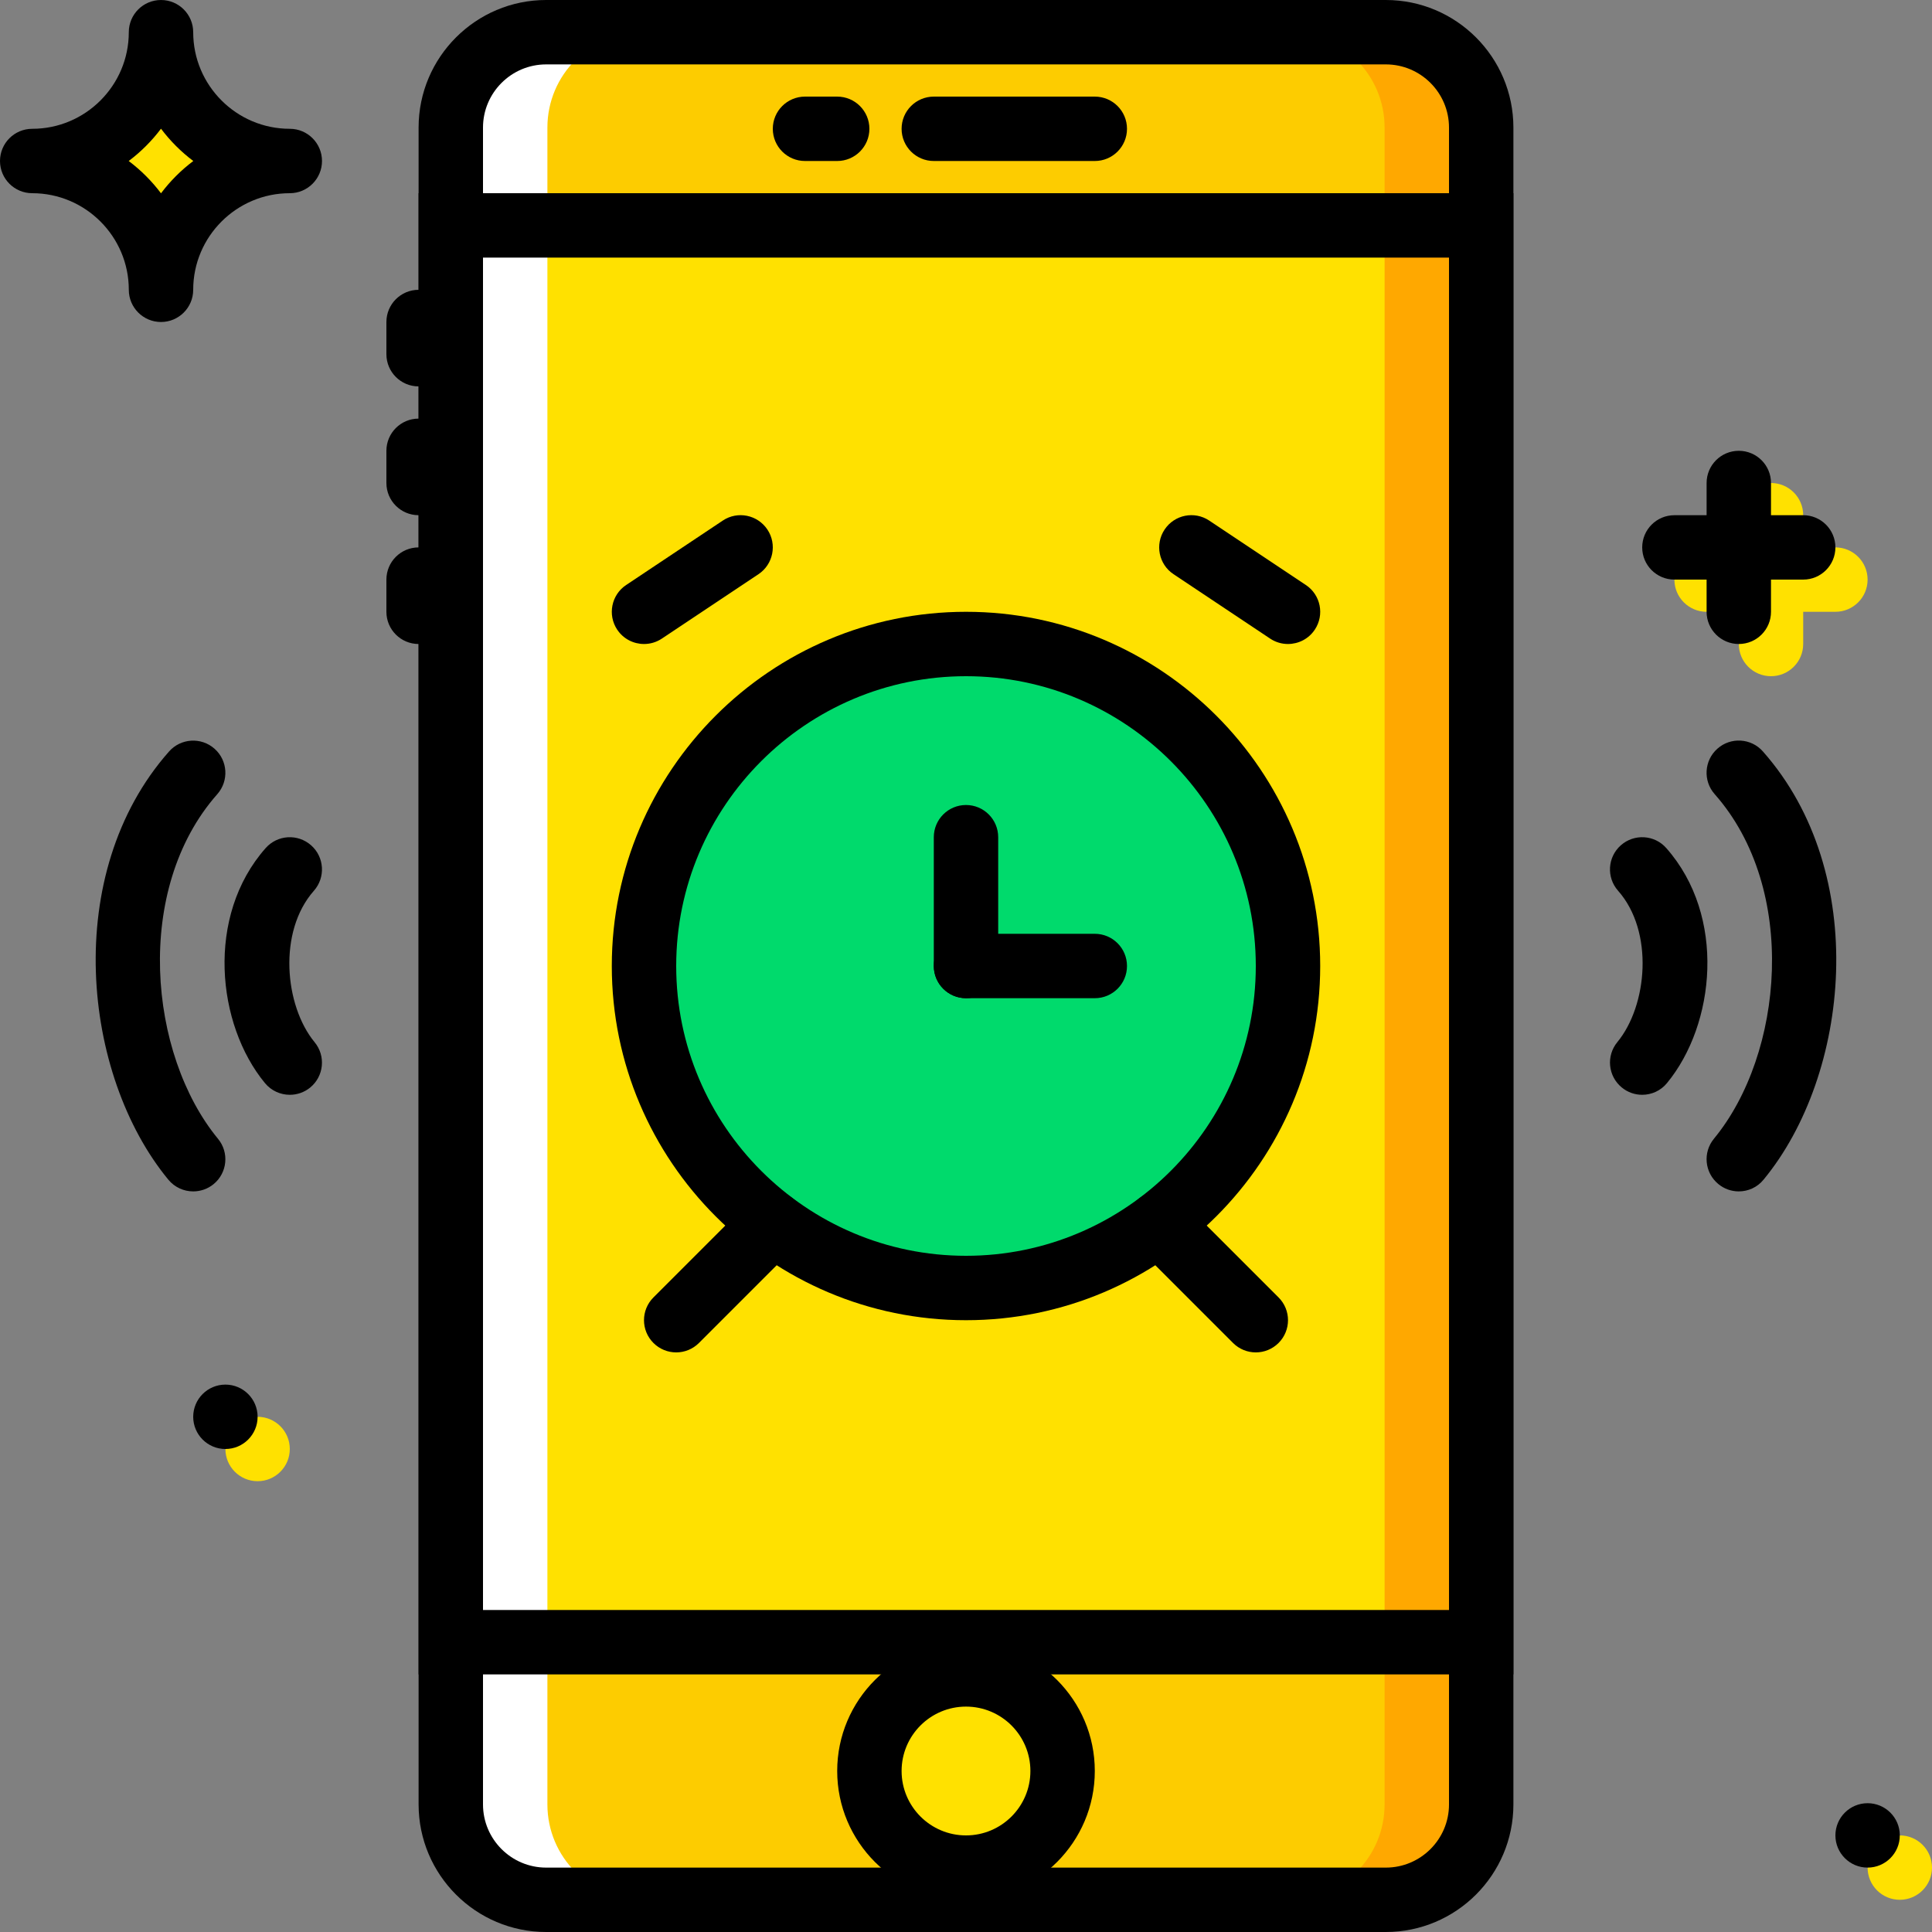 <?xml version="1.0" encoding="iso-8859-1"?>
<!-- Uploaded to: SVG Repo, www.svgrepo.com, Generator: SVG Repo Mixer Tools -->
<svg height="800px" width="800px" version="1.1" id="Layer_1" xmlns="http://www.w3.org/2000/svg" xmlns:xlink="http://www.w3.org/1999/xlink" 
	 viewBox="0 0 512 512" xml:space="preserve">
<rect x="0" y="0" width="512" height="512" fill="#808080" stroke="none"/>
<g transform="translate(1 1)">
	<path style="fill:#FDCC00;" d="M366.258,502.467H143.734c-13.952,0-25.267-11.315-25.267-25.276V32.809
		c0-13.96,11.315-25.276,25.267-25.276h222.524c13.961,0,25.276,11.315,25.276,25.276v444.382
		C391.533,491.152,380.218,502.467,366.258,502.467"/>
	<polygon style="fill:#FFE100;" points="118.467,434.2 391.533,434.2 391.533,58.733 118.467,58.733 	"/>
	<path style="fill:#00DA6C;" d="M340.333,255c0,47.13-38.204,85.333-85.333,85.333S169.667,302.13,169.667,255
		S207.87,169.667,255,169.667S340.333,207.87,340.333,255"/>
	<g>
		<path style="fill:#FFE100;" d="M468.333,178.2c-4.719,0-8.533-3.823-8.533-8.533v-34.133c0-4.71,3.814-8.533,8.533-8.533
			c4.719,0,8.533,3.823,8.533,8.533v34.133C476.867,174.377,473.052,178.2,468.333,178.2z"/>
		<path style="fill:#FFE100;" d="M485.4,161.133h-34.133c-4.719,0-8.533-3.823-8.533-8.533s3.814-8.533,8.533-8.533H485.4
			c4.719,0,8.533,3.823,8.533,8.533S490.119,161.133,485.4,161.133z"/>
		<path style="fill:#FFE100;" d="M41.667,7.533c0,18.867-15.266,34.133-34.133,34.133c18.867,0,34.133,15.266,34.133,34.133
			c0-18.867,15.266-34.133,34.133-34.133C56.933,41.667,41.667,26.401,41.667,7.533"/>
		<path style="fill:#FFE100;" d="M75.8,383c0,4.71-3.823,8.533-8.533,8.533s-8.533-3.823-8.533-8.533s3.823-8.533,8.533-8.533
			S75.8,378.29,75.8,383"/>
		<path style="fill:#FFE100;" d="M511,493.933c0,4.71-3.823,8.533-8.533,8.533s-8.533-3.823-8.533-8.533s3.823-8.533,8.533-8.533
			S511,489.223,511,493.933"/>
		<path style="fill:#FFE100;" d="M280.6,468.333c0,14.14-11.46,25.6-25.6,25.6c-14.14,0-25.6-11.46-25.6-25.6
			c0-14.14,11.46-25.6,25.6-25.6C269.14,442.733,280.6,454.194,280.6,468.333"/>
	</g>
	<path style="fill:#FFA800;" d="M366.258,7.533h-25.6c13.961,0,25.276,11.315,25.276,25.276v444.382
		c0,13.96-11.315,25.276-25.276,25.276h25.6c13.961,0,25.276-11.315,25.276-25.276V32.809
		C391.533,18.848,380.218,7.533,366.258,7.533"/>
	<path style="fill:#FFFFFF;" d="M143.742,7.533h25.6c-13.96,0-25.276,11.315-25.276,25.276v444.382
		c0,13.96,11.315,25.276,25.276,25.276h-25.6c-13.96,0-25.276-11.315-25.276-25.276V32.809
		C118.467,18.848,129.782,7.533,143.742,7.533"/>
	<path d="M366.258,511H143.734c-18.637,0-33.801-15.164-33.801-33.809V32.809C109.933,14.164,125.097-1,143.734-1h222.524
		c18.645,0,33.809,15.164,33.809,33.809v444.382C400.067,495.836,384.903,511,366.258,511z M143.734,16.067
		c-9.224,0-16.734,7.509-16.734,16.742v444.382c0,9.233,7.509,16.742,16.734,16.742h222.524c9.233,0,16.742-7.509,16.742-16.742
		V32.809c0-9.233-7.509-16.742-16.742-16.742H143.734z"/>
	<path d="M400.067,442.733H109.933V50.2h290.133V442.733z M127,425.667h256v-358.4H127V425.667z"/>
	<path d="M289.133,41.667h-42.667c-4.71,0-8.533-3.823-8.533-8.533s3.823-8.533,8.533-8.533h42.667c4.719,0,8.533,3.823,8.533,8.533
		S293.852,41.667,289.133,41.667z"/>
	<path d="M220.867,41.667h-8.533c-4.71,0-8.533-3.823-8.533-8.533s3.823-8.533,8.533-8.533h8.533c4.71,0,8.533,3.823,8.533,8.533
		S225.577,41.667,220.867,41.667z"/>
	<path d="M109.933,101.4c-4.71,0-8.533-3.823-8.533-8.533v-8.533c0-4.71,3.823-8.533,8.533-8.533c4.71,0,8.533,3.823,8.533,8.533
		v8.533C118.467,97.577,114.644,101.4,109.933,101.4z"/>
	<path d="M109.933,135.533c-4.71,0-8.533-3.823-8.533-8.533v-8.533c0-4.71,3.823-8.533,8.533-8.533c4.71,0,8.533,3.823,8.533,8.533
		V127C118.467,131.71,114.644,135.533,109.933,135.533z"/>
	<path d="M109.933,169.667c-4.71,0-8.533-3.823-8.533-8.533V152.6c0-4.71,3.823-8.533,8.533-8.533c4.71,0,8.533,3.823,8.533,8.533
		v8.533C118.467,165.844,114.644,169.667,109.933,169.667z"/>
	<path d="M255,502.467c-18.824,0-34.133-15.309-34.133-34.133c0-18.824,15.309-34.133,34.133-34.133s34.133,15.309,34.133,34.133
		C289.133,487.158,273.824,502.467,255,502.467z M255,451.267c-9.412,0-17.067,7.654-17.067,17.067
		c0,9.412,7.654,17.067,17.067,17.067s17.067-7.654,17.067-17.067C272.067,458.921,264.412,451.267,255,451.267z"/>
	<path d="M255,348.867c-51.755,0-93.867-42.112-93.867-93.867s42.112-93.867,93.867-93.867s93.867,42.112,93.867,93.867
		S306.755,348.867,255,348.867z M255,178.2c-42.342,0-76.8,34.458-76.8,76.8c0,42.351,34.458,76.8,76.8,76.8
		c42.351,0,76.8-34.449,76.8-76.8C331.8,212.658,297.351,178.2,255,178.2z"/>
	<path d="M255,263.533c-4.71,0-8.533-3.823-8.533-8.533v-34.133c0-4.71,3.823-8.533,8.533-8.533c4.71,0,8.533,3.823,8.533,8.533V255
		C263.533,259.71,259.71,263.533,255,263.533z"/>
	<path d="M289.133,263.533H255c-4.71,0-8.533-3.823-8.533-8.533c0-4.71,3.823-8.533,8.533-8.533h34.133
		c4.719,0,8.533,3.823,8.533,8.533C297.667,259.71,293.852,263.533,289.133,263.533z"/>
	<path d="M178.2,357.4c-2.185,0-4.369-0.836-6.033-2.5c-3.336-3.336-3.336-8.73,0-12.066l25.6-25.6c3.337-3.336,8.73-3.336,12.066,0
		s3.337,8.73,0,12.066l-25.6,25.6C182.569,356.564,180.385,357.4,178.2,357.4z"/>
	<path d="M331.8,357.4c-2.185,0-4.369-0.836-6.033-2.5l-25.6-25.6c-3.337-3.336-3.337-8.73,0-12.066
		c3.337-3.336,8.73-3.336,12.066,0l25.6,25.6c3.337,3.336,3.337,8.73,0,12.066C336.169,356.564,333.985,357.4,331.8,357.4z"/>
	<path d="M169.675,169.667c-2.756,0-5.461-1.331-7.108-3.797c-2.611-3.917-1.553-9.224,2.364-11.836l25.6-17.067
		c3.917-2.628,9.207-1.562,11.836,2.364c2.611,3.917,1.553,9.224-2.364,11.836l-25.6,17.067
		C172.943,169.206,171.296,169.667,169.675,169.667z"/>
	<path d="M340.325,169.667c-1.621,0-3.268-0.461-4.727-1.434l-25.6-17.067c-3.925-2.611-4.983-7.91-2.364-11.836
		c2.611-3.925,7.902-4.992,11.836-2.364l25.6,17.067c3.925,2.611,4.983,7.91,2.364,11.836
		C345.795,168.335,343.081,169.667,340.325,169.667z"/>
	<path d="M434.191,289.133c-1.911,0-3.832-0.64-5.419-1.954c-3.644-3.004-4.156-8.371-1.161-12.007
		c7.962-9.66,9.779-29.286,0.188-40.124c-3.123-3.533-2.79-8.917,0.742-12.041c3.541-3.123,8.934-2.79,12.04,0.742
		c15.957,18.048,12.979,46.763,0.188,62.276C439.098,288.075,436.658,289.133,434.191,289.133z"/>
	<path d="M459.791,314.733c-1.911,0-3.832-0.64-5.419-1.954c-3.644-3.004-4.156-8.371-1.161-12.007
		c18.441-22.366,22.443-66.167,0.188-91.324c-3.123-3.533-2.79-8.926,0.742-12.049c3.507-3.115,8.917-2.808,12.04,0.734
		c28.604,32.333,23.057,85.752,0.188,113.476C464.698,313.675,462.258,314.733,459.791,314.733z"/>
	<path d="M75.8,289.133c-2.458,0-4.898-1.058-6.588-3.106c-12.791-15.505-15.761-44.237,0.188-62.276
		c3.123-3.533,8.508-3.866,12.049-0.734c3.533,3.123,3.857,8.516,0.734,12.049c-9.583,10.837-7.765,30.464,0.188,40.124
		c3.004,3.635,2.483,9.011-1.152,12.007C79.64,288.493,77.72,289.133,75.8,289.133z"/>
	<path d="M50.2,314.733c-2.458,0-4.898-1.058-6.588-3.106c-22.861-27.725-28.408-81.152,0.188-113.476
		c3.115-3.524,8.508-3.866,12.049-0.734c3.533,3.123,3.857,8.516,0.734,12.049c-22.246,25.148-18.244,68.958,0.188,91.324
		c3.004,3.635,2.483,9.011-1.152,12.007C54.04,314.093,52.12,314.733,50.2,314.733z"/>
	<path d="M41.667,84.333c-4.71,0-8.533-3.823-8.533-8.533c0-14.114-11.486-25.6-25.6-25.6C2.823,50.2-1,46.377-1,41.667
		s3.823-8.533,8.533-8.533c14.114,0,25.6-11.486,25.6-25.6c0-4.71,3.823-8.533,8.533-8.533S50.2,2.823,50.2,7.533
		c0,14.114,11.486,25.6,25.6,25.6c4.71,0,8.533,3.823,8.533,8.533S80.51,50.2,75.8,50.2c-14.114,0-25.6,11.486-25.6,25.6
		C50.2,80.51,46.377,84.333,41.667,84.333z M33.108,41.667c3.234,2.432,6.127,5.325,8.559,8.559
		c2.432-3.234,5.325-6.127,8.559-8.559c-3.234-2.432-6.127-5.325-8.559-8.559C39.235,36.342,36.342,39.235,33.108,41.667z"/>
	<path d="M459.8,169.667c-4.719,0-8.533-3.823-8.533-8.533V127c0-4.71,3.814-8.533,8.533-8.533s8.533,3.823,8.533,8.533v34.133
		C468.333,165.844,464.519,169.667,459.8,169.667z"/>
	<path d="M476.867,152.6h-34.133c-4.719,0-8.533-3.823-8.533-8.533c0-4.71,3.814-8.533,8.533-8.533h34.133
		c4.719,0,8.533,3.823,8.533,8.533C485.4,148.777,481.586,152.6,476.867,152.6z"/>
	<path d="M67.267,374.467c0,4.71-3.823,8.533-8.533,8.533s-8.533-3.823-8.533-8.533s3.823-8.533,8.533-8.533
		S67.267,369.756,67.267,374.467"/>
	<path d="M502.467,485.4c0,4.71-3.823,8.533-8.533,8.533s-8.533-3.823-8.533-8.533s3.823-8.533,8.533-8.533
		S502.467,480.69,502.467,485.4"/>
</g>
</svg>